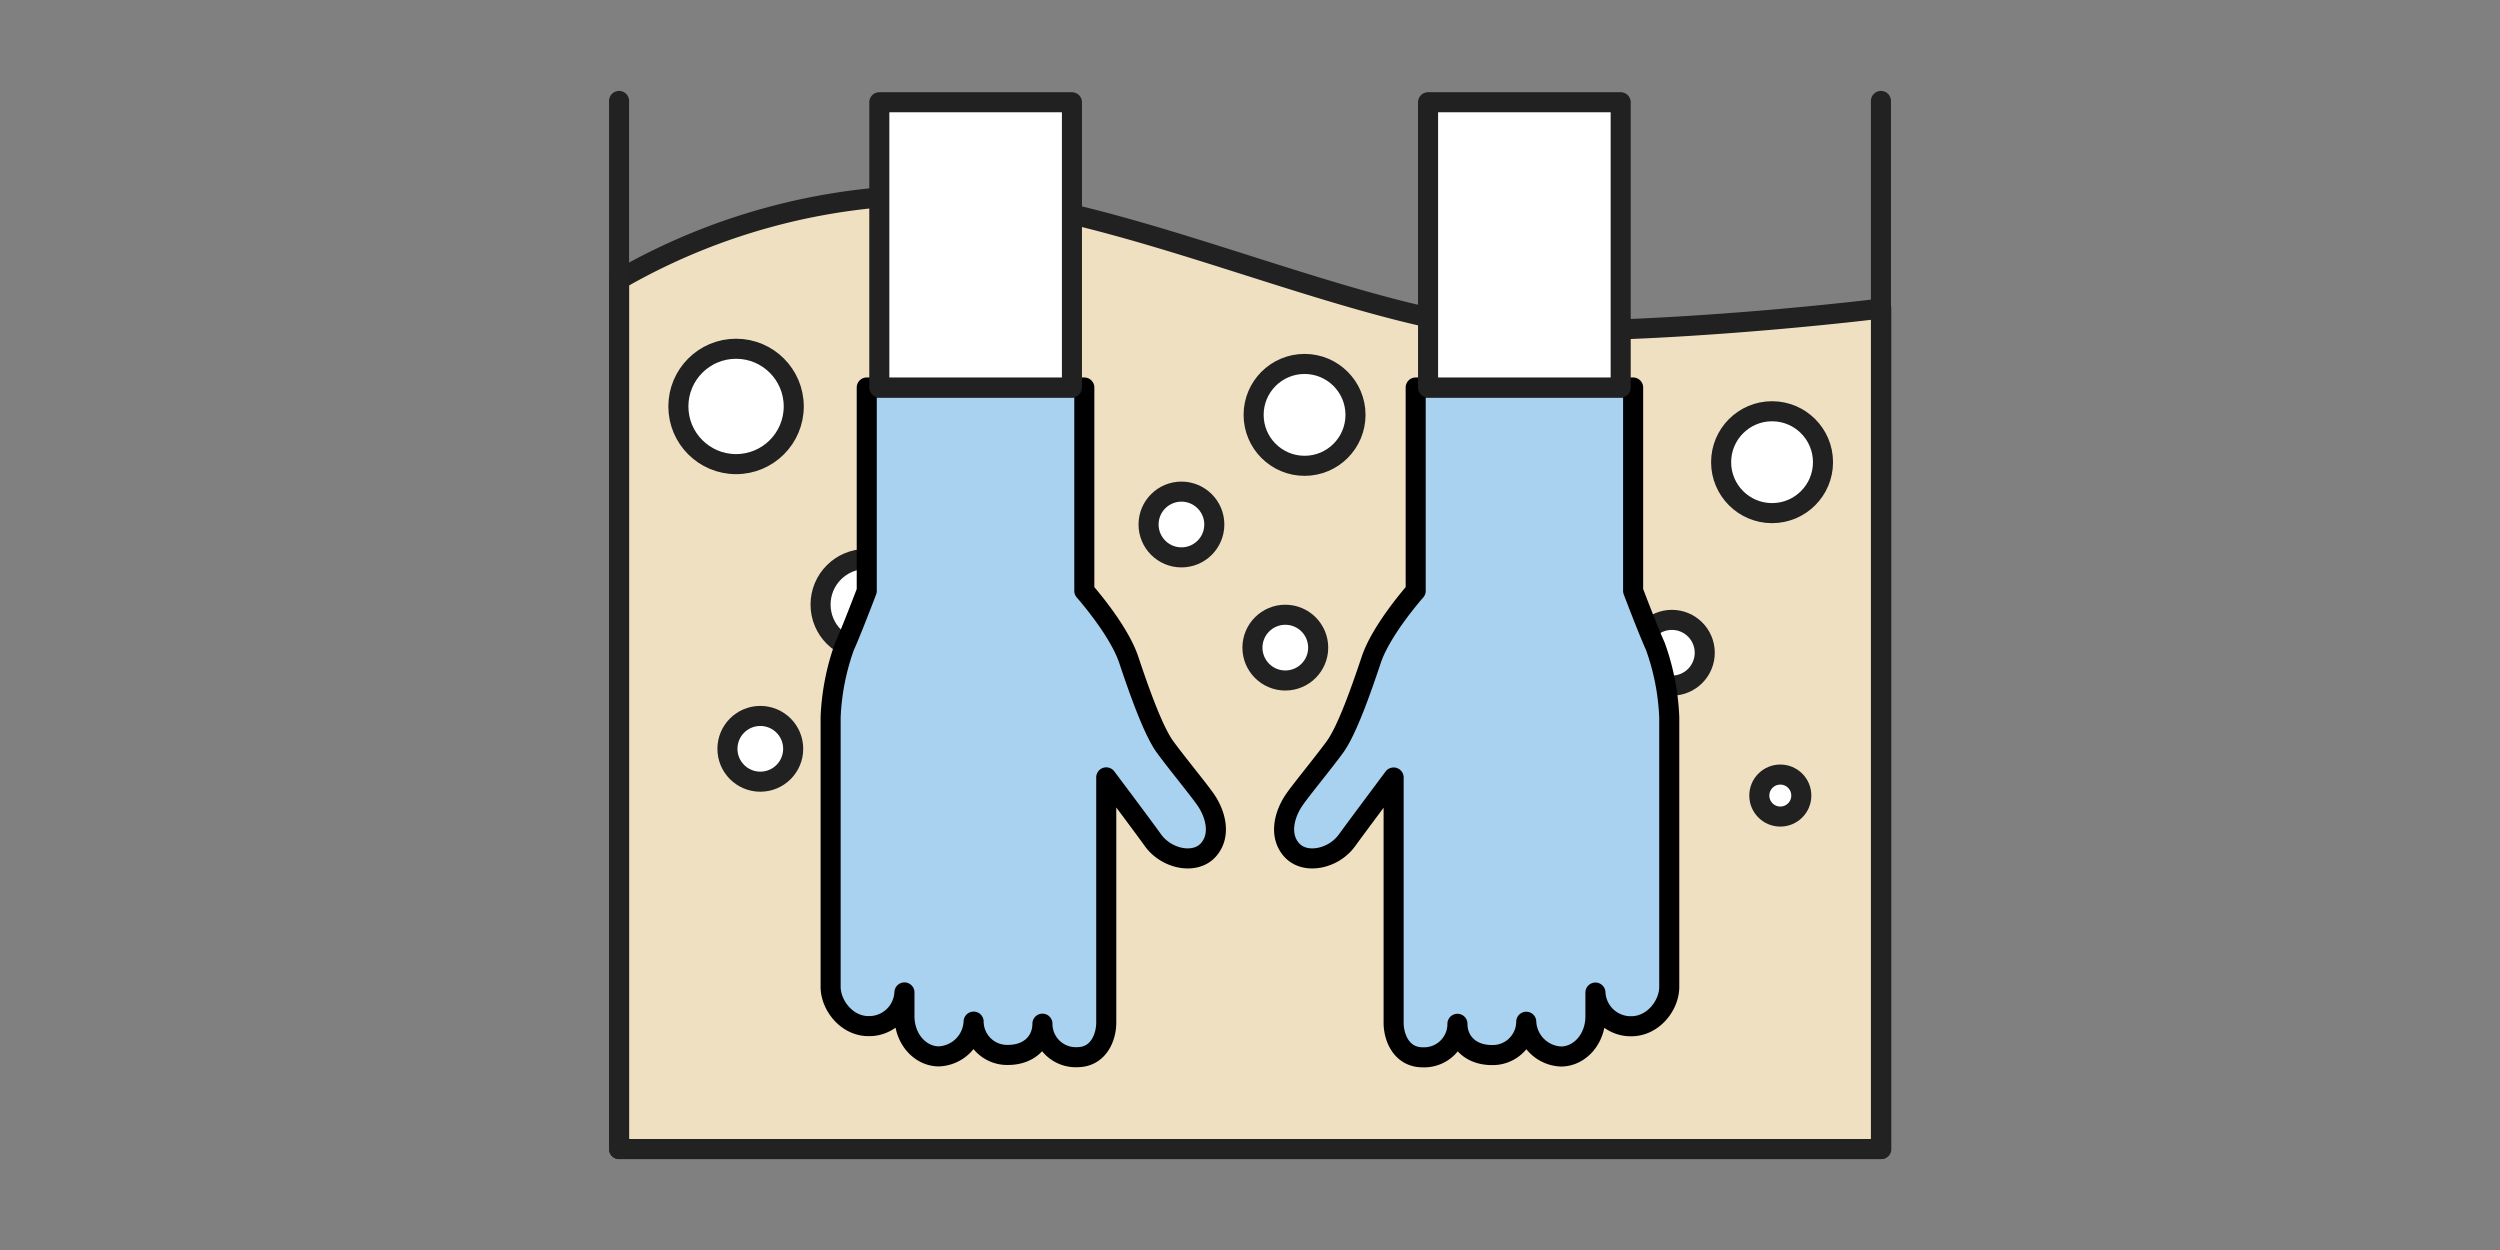 <svg xmlns="http://www.w3.org/2000/svg" viewBox="0 0 400 200"><rect x="0" y="0" width="400" height="200" fill="#808080" stroke="none"/><defs><style>.cls-1{fill:#efe0c2;}.cls-1,.cls-3{stroke:#212121;}.cls-1,.cls-2,.cls-3,.cls-4{stroke-linecap:round;stroke-linejoin:round;}.cls-1,.cls-2,.cls-3{stroke-width:3.21px;}.cls-2,.cls-5{fill:none;}.cls-2{stroke:#222;}.cls-3{fill:#fff;}.cls-4{fill:#a8d2ef;stroke:#000;stroke-width:3.21px;}</style></defs><g id="レイヤー_2" data-name="レイヤー 2"><g id="レイヤー_2-2" data-name="レイヤー 2"><path class="cls-1" d="M99.05,44.74A101.4,101.4,0,0,1,149.22,31.2c29.06,0,70,21.79,96.41,21.79S301,49.36,301,49.36V183.85H99.05Z"/><polyline class="cls-2" points="300.95 16.15 300.95 183.85 99.05 183.85 99.05 16.15"/><circle class="cls-3" cx="117.77" cy="65.03" r="9.23"/><circle class="cls-3" cx="208.73" cy="66.38" r="8.15"/><circle class="cls-3" cx="283.53" cy="73.95" r="8.15"/><circle class="cls-3" cx="138.58" cy="96.73" r="7.29"/><circle class="cls-3" cx="121.65" cy="119.81" r="5.26"/><circle class="cls-3" cx="267.5" cy="104.44" r="5.26"/><circle class="cls-3" cx="189.03" cy="83.92" r="5.26"/><circle class="cls-3" cx="284.85" cy="127.29" r="3.36"/><circle class="cls-3" cx="205.65" cy="103.62" r="5.26"/><path class="cls-4" d="M173.49,62V94.54s5.48,6.16,7.1,11,3.9,11.35,5.84,14,5.31,6.72,6.49,8.43c1.58,2.29,2.51,5.73.38,8.06s-6.64,1.42-8.81-1.57C182.73,132,177,124.38,177,124.38v39.25c0,2.27-1.2,5.52-4.66,5.52a5.33,5.33,0,0,1-5.55-5.36v0c0,2.75-2,5-5.54,5a5.36,5.36,0,0,1-5.47-5.33v0a5.81,5.81,0,0,1-5.56,5.56c-2.89,0-5.51-2.67-5.51-6.45v-3.78a5.65,5.65,0,0,1-5.73,5.39c-3.55,0-6.08-3.39-6.08-6.28V114.75a38,38,0,0,1,2.22-11.33c1.12-2.45,3.56-8.88,3.56-8.88V62Z"/><rect class="cls-3" x="140.69" y="16.36" width="30.82" height="45.64"/><path class="cls-4" d="M226.51,62V94.54s-5.48,6.16-7.1,11-3.9,11.35-5.84,14-5.31,6.72-6.49,8.43c-1.58,2.29-2.51,5.73-.38,8.06s6.64,1.42,8.81-1.57c1.76-2.42,7.47-10.06,7.47-10.06v39.25c0,2.27,1.2,5.52,4.66,5.52a5.33,5.33,0,0,0,5.55-5.36v0c0,2.75,2,5,5.54,5a5.36,5.36,0,0,0,5.47-5.33v0a5.81,5.81,0,0,0,5.56,5.56c2.89,0,5.51-2.67,5.51-6.45v-3.78a5.65,5.65,0,0,0,5.73,5.39c3.55,0,6.08-3.39,6.08-6.28V114.75a38,38,0,0,0-2.22-11.33c-1.12-2.45-3.56-8.88-3.56-8.88V62Z"/><rect class="cls-3" x="228.49" y="16.36" width="30.82" height="45.64"/></g><g id="枠"><rect class="cls-5" width="400" height="200"/></g></g></svg>